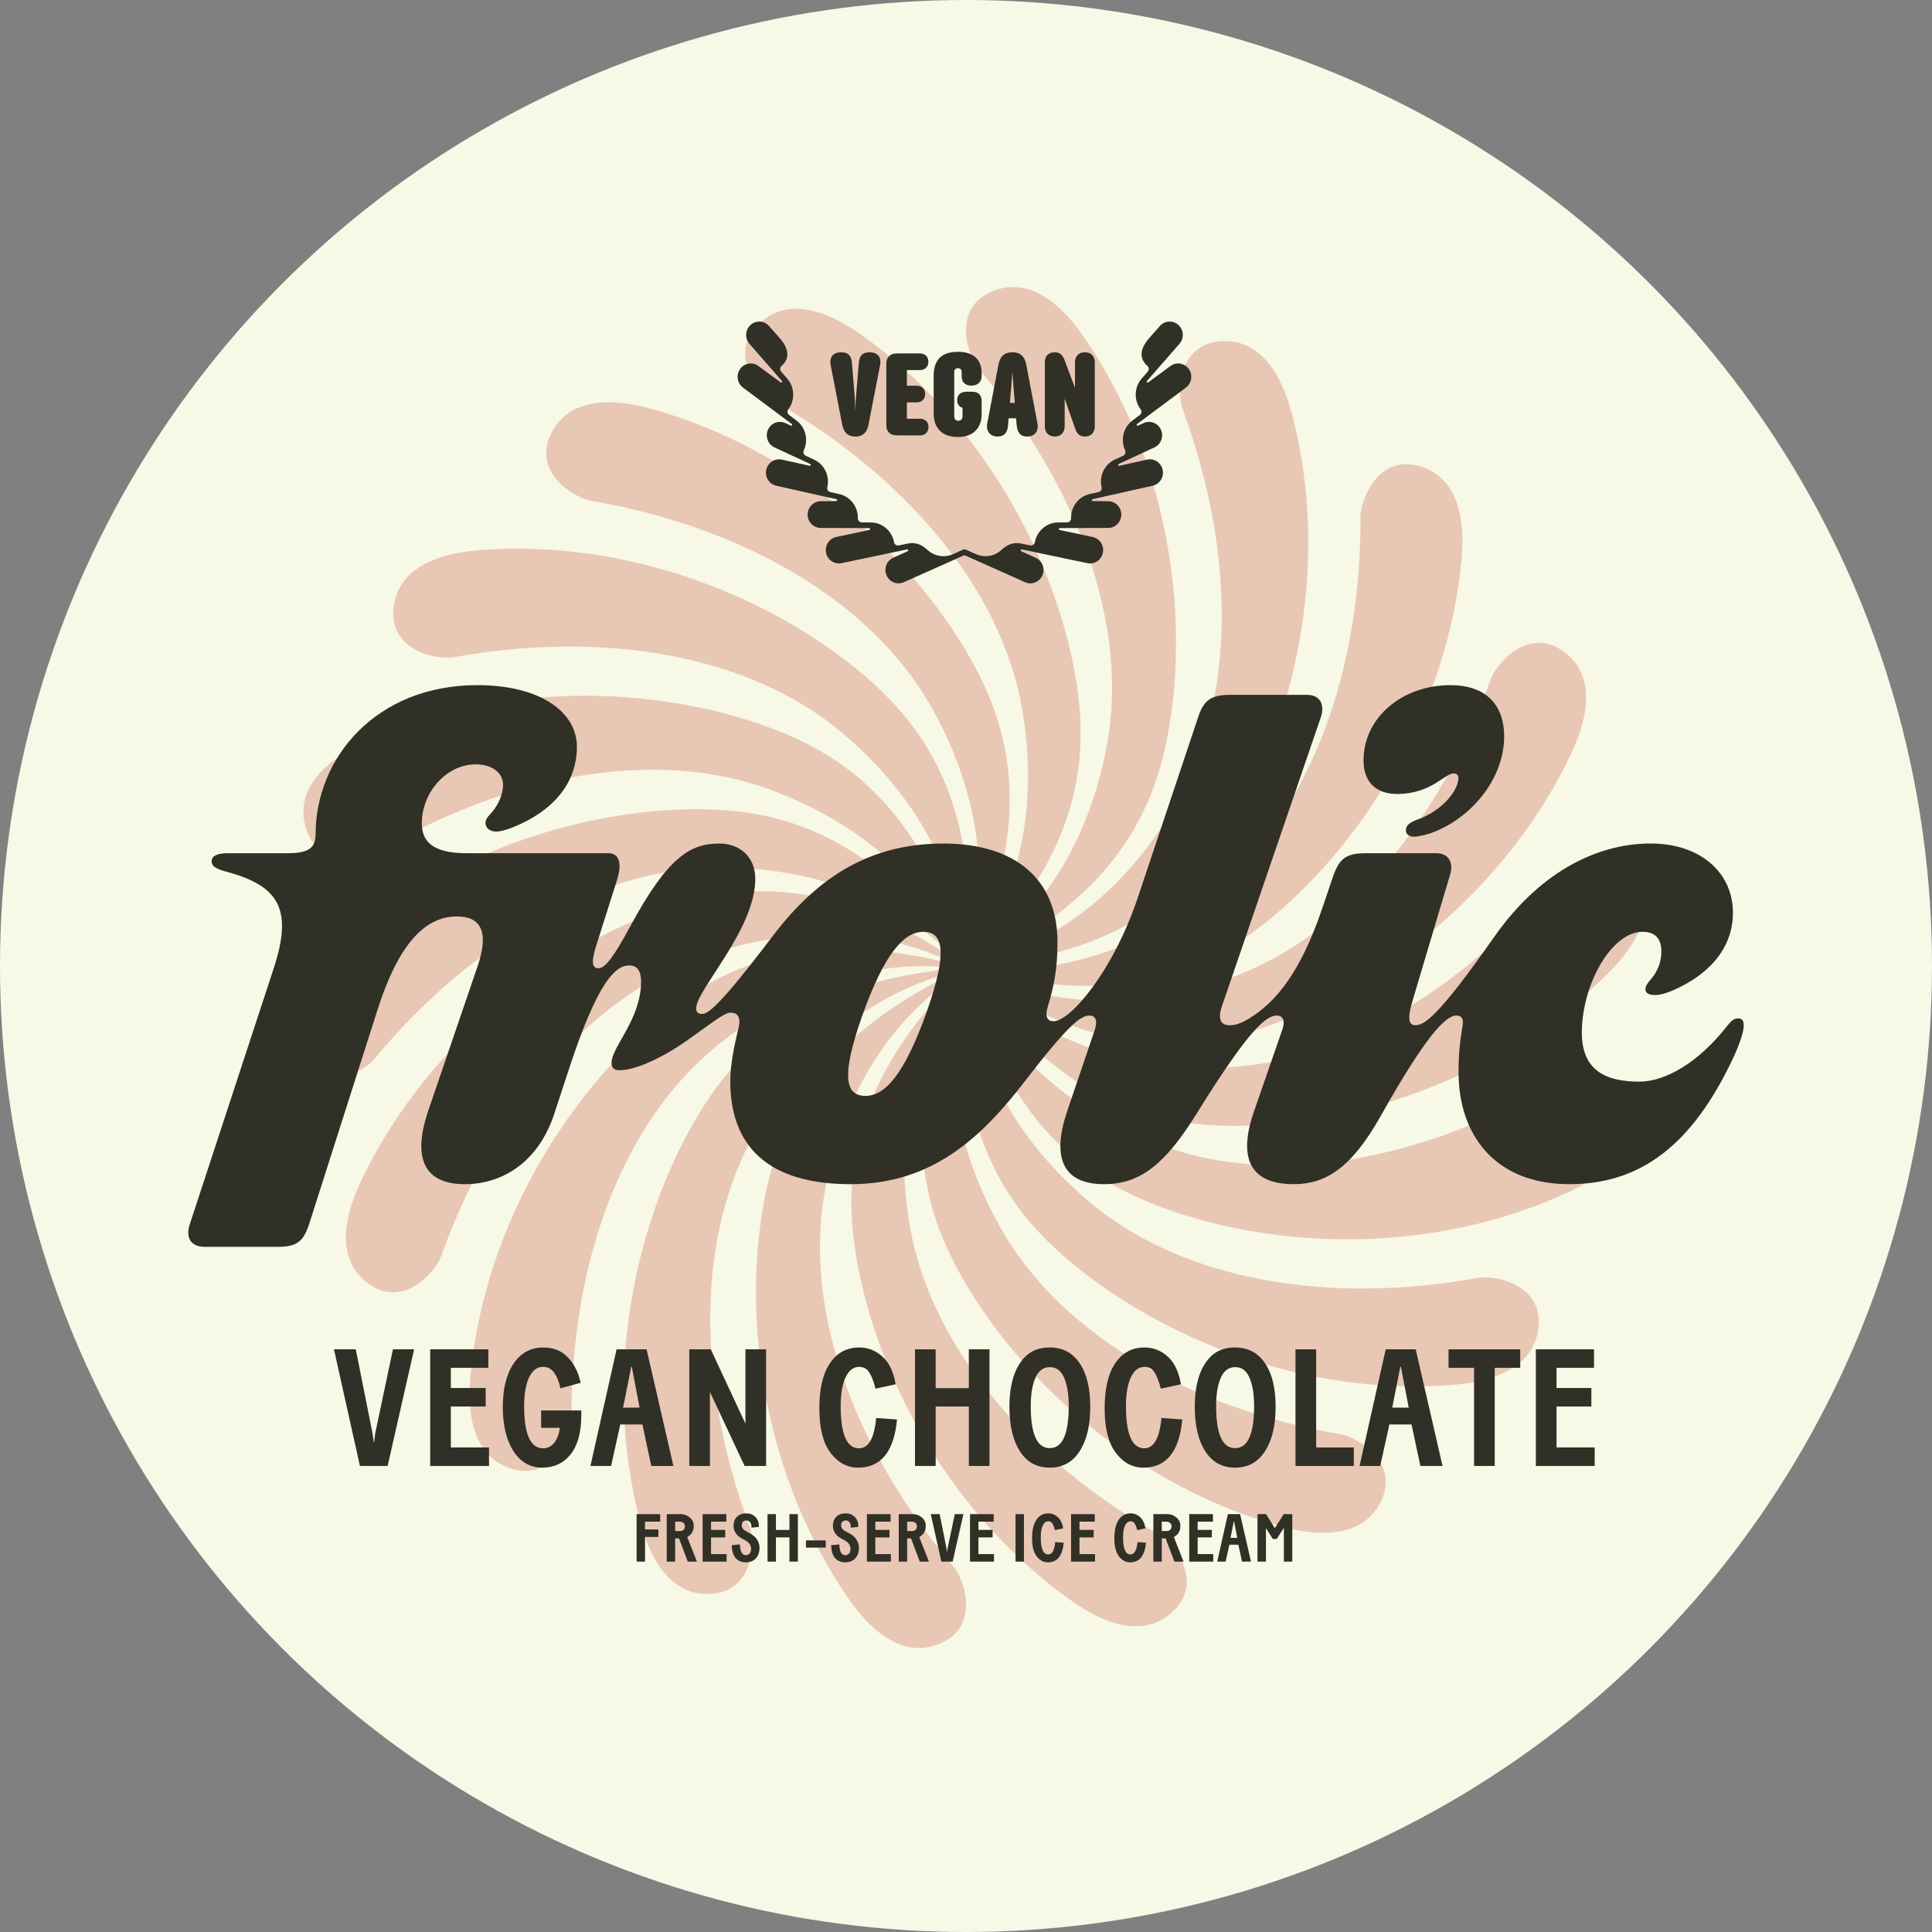 <svg width="626" height="626" viewBox="0 0 626 626" fill="none" xmlns="http://www.w3.org/2000/svg">
<rect x="0" y="0" width="626" height="626" fill="#808080" stroke="none"/>
<circle cx="313" cy="313" r="313" fill="#F7F8E6"/>
<path d="M503.293 351.235C461.113 375.871 414.009 384.823 376.781 371.269C376.663 371.225 376.539 371.181 376.421 371.139C350.038 361.42 326.63 343.527 314.774 316.327H314.913C314.774 316.118 314.636 315.914 314.497 315.708C314.482 315.675 314.47 315.64 314.459 315.605C333.558 342.751 356.437 360.863 387.596 364.157C391.698 364.591 395.839 364.803 400.024 364.803C439.446 364.803 486.836 349.067 520.773 315.64C526.355 310.142 538.633 296.511 530.033 283.609C522.1 271.707 508.085 279.81 504.723 283.857C473.515 321.436 432.311 345.96 392.692 345.96H392.309C364.191 345.854 336.079 337.046 315.638 315.543L315.768 315.496C315.567 315.348 315.367 315.203 315.163 315.056C315.14 315.029 315.116 315 315.093 314.973C342.323 333.949 370.016 343.143 400.422 335.577C404.424 334.58 408.391 333.365 412.322 331.934C449.367 318.448 488.517 287.449 508.976 244.43C512.344 237.351 519.218 220.346 506.726 211.163C495.2 202.691 484.801 215.101 483.029 220.057C466.552 266.046 436.219 303.186 398.988 316.74C398.87 316.785 398.747 316.829 398.629 316.87C372.168 326.389 342.735 327.737 316.172 314.519L316.287 314.425C316.042 314.354 315.8 314.286 315.556 314.215C315.52 314.198 315.488 314.18 315.452 314.162C347.537 322.684 376.71 321.852 402.702 304.34C406.123 302.033 409.432 299.534 412.637 296.844C442.837 271.5 469.026 228.977 473.541 181.554C474.284 173.752 474.93 155.419 460.052 151.062C446.326 147.045 440.796 162.262 440.823 167.525C441.068 216.378 425.266 261.654 394.916 287.125C394.818 287.207 394.718 287.29 394.621 287.373C373.012 305.369 345.814 316.705 316.334 313.372L316.408 313.245C316.154 313.26 315.904 313.28 315.65 313.298C315.612 313.292 315.573 313.286 315.535 313.283C348.598 310.316 375.728 299.555 394.164 274.208C396.588 270.872 398.847 267.391 400.938 263.766C420.65 229.62 430.719 180.701 418.745 134.594C416.775 127.007 411.113 109.559 395.641 110.556C381.37 111.477 381.379 127.668 383.201 132.603C400.136 178.427 400.77 226.378 380.96 260.695C380.898 260.804 380.83 260.916 380.768 261.029C366.615 285.331 344.936 305.286 316.092 312.239L316.119 312.094C315.892 312.192 315.677 312.298 315.452 312.398C315.396 312.41 315.34 312.422 315.284 312.434C345.348 298.334 367.178 278.942 375.834 248.811C376.973 244.846 377.905 240.802 378.63 236.681C385.475 197.851 378.211 148.44 351.191 109.208C346.746 102.754 335.457 88.295 321.262 94.525C308.165 100.271 313.709 115.482 317.113 119.497C348.696 156.764 365.689 201.609 358.809 240.631C358.788 240.755 358.764 240.885 358.744 241.009C353.757 268.686 340.202 294.847 315.479 311.248L315.455 311.112C315.273 311.283 315.099 311.457 314.916 311.631C314.886 311.652 314.854 311.67 314.824 311.687C338.235 288.16 352.099 262.48 349.929 231.218C349.642 227.104 349.132 222.986 348.407 218.865C341.562 180.035 317.838 136.089 279.033 108.465C272.648 103.919 257.097 94.194 245.887 104.905C235.544 114.786 245.958 127.181 250.526 129.792C292.947 154.006 324.25 190.332 331.13 229.357C331.151 229.481 331.175 229.611 331.195 229.735C335.973 257.45 332.192 286.677 314.565 310.546L314.491 310.419C314.376 310.646 314.27 310.873 314.158 311.103C314.134 311.133 314.111 311.165 314.087 311.195C328.048 281.072 332.298 252.191 319.567 223.549C317.891 219.779 316.004 216.083 313.913 212.461C294.201 178.315 256.881 145.133 210.971 132.452C203.418 130.367 185.478 126.544 178.607 140.446C172.269 153.269 186.289 161.357 191.477 162.245C239.623 170.489 281.46 193.916 301.267 228.233C301.329 228.342 301.397 228.455 301.459 228.567C315.426 252.979 321.864 281.733 313.462 310.192L313.35 310.097C313.32 310.351 313.297 310.602 313.27 310.853C313.258 310.891 313.246 310.926 313.235 310.965C316.054 277.883 310.17 249.292 288.414 226.732C285.551 223.761 282.516 220.936 279.31 218.245C249.11 192.901 202.693 174.489 155.217 178.276C147.404 178.899 129.24 181.447 127.536 196.86C125.964 211.078 141.907 213.88 147.083 212.942C195.143 204.219 242.469 211.921 272.819 237.392C272.916 237.475 273.016 237.557 273.114 237.64C294.587 255.802 310.471 280.621 312.309 310.236L312.17 310.186C312.229 310.425 312.294 310.655 312.353 310.894C312.356 310.95 312.356 311.009 312.359 311.065C303.694 279.004 288.394 254.135 260.229 240.377C256.522 238.566 252.702 236.95 248.771 235.519C211.726 222.033 161.814 220.611 118.493 240.41C111.365 243.669 95.168 252.274 98.837 267.341C102.223 281.24 118.163 278.42 122.705 275.765C164.884 251.129 211.989 242.177 249.216 255.731C249.334 255.775 249.458 255.819 249.576 255.861C275.963 265.58 299.368 283.473 311.223 310.673H311.085C311.223 310.882 311.365 311.086 311.503 311.292C311.518 311.325 311.53 311.36 311.542 311.395C292.443 284.249 269.563 266.137 238.405 262.843C234.302 262.409 230.162 262.197 225.977 262.197C186.555 262.197 139.164 277.934 105.228 311.36C99.642 316.858 87.368 330.489 95.967 343.391C103.901 355.293 117.915 347.19 121.277 343.143C152.486 305.564 193.689 281.04 233.308 281.04H233.692C261.81 281.146 289.921 289.954 310.362 311.457L310.232 311.505C310.433 311.652 310.633 311.797 310.837 311.944C310.861 311.971 310.884 312 310.908 312.027C283.678 293.051 255.985 283.857 225.579 291.423C221.577 292.42 217.61 293.635 213.679 295.066C176.634 308.552 137.483 339.551 117.025 382.57C113.657 389.649 106.782 406.654 119.275 415.837C130.8 424.309 141.199 411.899 142.972 406.943C159.449 360.954 189.781 323.814 227.009 310.26C227.127 310.215 227.251 310.171 227.369 310.13C253.829 300.611 283.262 299.263 309.825 312.481L309.71 312.575C309.955 312.649 310.197 312.714 310.442 312.785C310.477 312.802 310.51 312.82 310.545 312.838C278.461 304.316 249.287 305.148 223.296 322.66C219.875 324.967 216.563 327.466 213.36 330.156C183.16 355.5 156.971 398.023 152.456 445.446C151.713 453.248 151.067 471.581 165.946 475.938C179.671 479.955 185.201 464.738 185.175 459.475C184.933 410.622 200.735 365.346 231.085 339.875C231.182 339.793 231.282 339.71 231.38 339.627C252.988 321.631 280.186 310.295 309.666 313.628L309.592 313.755C309.846 313.74 310.097 313.72 310.35 313.702C310.389 313.708 310.427 313.714 310.465 313.717C277.402 316.684 250.272 327.445 231.837 352.792C229.413 356.128 227.154 359.609 225.063 363.234C205.35 397.38 195.282 446.299 207.255 492.406C209.225 499.993 214.888 517.441 230.359 516.444C244.633 515.523 244.622 499.332 242.799 494.397C225.865 448.573 225.231 400.622 245.04 366.305C245.102 366.196 245.17 366.084 245.232 365.971C259.385 341.669 281.065 321.714 309.908 314.761L309.881 314.906C310.109 314.808 310.324 314.702 310.548 314.602C310.604 314.59 310.66 314.578 310.716 314.566C280.652 328.666 258.822 348.058 250.166 378.189C249.028 382.154 248.096 386.198 247.37 390.319C240.525 429.149 247.792 478.56 274.81 517.792C279.254 524.246 290.544 538.705 304.738 532.476C317.835 526.729 312.291 511.518 308.888 507.503C277.305 470.236 260.311 425.391 267.192 386.369C267.215 386.245 267.236 386.115 267.26 385.991C272.247 358.314 285.801 332.153 310.524 315.752L310.548 315.888C310.731 315.717 310.905 315.543 311.085 315.369C311.114 315.348 311.147 315.33 311.179 315.313C287.768 338.84 273.904 364.52 276.075 395.782C276.361 399.896 276.871 404.014 277.597 408.135C284.442 446.965 308.168 490.911 346.971 518.535C353.356 523.081 368.907 532.806 380.117 522.095C390.459 512.214 380.046 499.819 375.477 497.208C333.056 472.994 301.753 436.668 294.873 397.643C294.852 397.519 294.829 397.389 294.805 397.265C290.027 369.55 293.811 340.323 311.439 316.454L311.512 316.581C311.627 316.354 311.734 316.127 311.846 315.897C311.869 315.867 311.893 315.835 311.916 315.805C297.955 345.928 293.705 374.809 306.437 403.451C308.112 407.221 309.999 410.917 312.093 414.539C331.806 448.685 369.125 481.867 415.035 494.548C422.588 496.633 440.528 500.456 447.4 486.554C453.737 473.731 439.717 465.643 434.529 464.755C386.384 456.511 344.546 433.084 324.739 398.767C324.678 398.658 324.61 398.545 324.548 398.433C310.58 374.021 304.142 345.267 312.545 316.808L312.657 316.903C312.686 316.649 312.71 316.398 312.736 316.147C312.748 316.109 312.76 316.074 312.772 316.035C309.952 349.117 315.836 377.709 337.595 400.268C340.459 403.239 343.493 406.064 346.699 408.755C376.899 434.099 423.316 452.511 470.793 448.724C478.605 448.101 496.769 445.553 498.471 430.14C500.043 415.922 484.099 413.12 478.923 414.058C430.863 422.781 383.538 415.079 353.187 389.608C353.09 389.525 352.99 389.443 352.893 389.36C331.419 371.198 315.535 346.379 313.698 316.764L313.836 316.814C313.777 316.575 313.712 316.345 313.653 316.106C313.65 316.05 313.65 315.991 313.648 315.935C322.312 347.996 337.613 372.865 365.778 386.623C369.485 388.434 373.304 390.05 377.235 391.481C414.28 404.967 464.192 406.389 507.513 386.59C514.641 383.331 530.838 374.726 527.169 359.659C523.784 345.76 507.843 348.58 503.302 351.235H503.293Z" fill="#E9C7B5"/>
<path d="M441.809 246.365C441.809 253.748 446.214 257.256 452.65 257.256C463.827 257.256 467.982 250.611 471.029 250.611C472.046 250.611 472.553 251.165 472.553 252.089C472.553 255.964 467.555 262.61 459.256 265.564C456.208 266.671 455.531 267.78 455.531 269.072C455.531 270.179 456.378 271.103 458.242 271.103C459.258 271.103 461.799 270.55 463.493 269.996C476.535 265.382 487.375 252.462 487.375 238.616C487.375 229.019 482.123 222.003 469.929 222.003C454.517 222.003 441.812 232.339 441.812 246.368L441.809 246.365ZM465.235 276.453H442.594C435.967 276.453 433.942 278.298 431.917 284.022L428.604 293.805C421.426 315.218 413.326 324.814 404.493 330.168C402.283 331.46 400.443 332.198 398.418 332.198C395.656 332.198 394.368 330.353 396.026 325.739L428.052 232.153C429.156 228.645 428.052 225.14 423.451 225.14H398.784C392.158 225.14 389.948 226.985 388.108 232.709L368.598 291.038C360.498 315.035 346.694 330.909 341.355 330.909C339.515 330.909 338.409 329.617 339.515 326.109C341.54 319.464 342.644 313.743 342.644 305.253C342.644 284.95 329.024 273.319 305.646 273.319C282.268 273.319 265.15 283.84 250.427 303.222C232.387 327.033 229.259 328.511 227.419 328.511C225.945 328.511 225.579 327.772 225.579 326.666C225.579 320.759 244.722 301.192 244.722 284.764C244.722 277.38 239.383 273.319 233.127 273.319C223.923 273.319 216.56 277.195 204.044 300.453C199.075 309.682 196.129 313.743 193.919 313.743C191.709 313.743 191.527 311.527 193.367 305.806L199.809 285.503C201.834 279.411 200.361 276.459 197.232 276.459H151.216C139.803 276.459 136.675 272.398 136.675 266.677C136.675 257.08 144.402 247.665 154.157 247.665C159.495 247.665 162.996 250.435 162.996 254.311C162.996 257.633 161.156 261.509 158.579 264.093C157.658 265.017 157.291 265.938 157.291 266.677C157.291 268.154 158.579 269.446 160.789 269.446C162.078 269.446 164.103 268.893 165.943 268.154C179.011 262.986 186.926 253.94 186.926 241.944C186.926 230.861 175.286 222 154.67 222C121.963 222 102.254 245.443 102.254 270.361C102.254 274.79 99.862 276.453 93.235 276.453H73.725C70.045 276.453 68.572 277.56 68.572 279.037C68.572 280.514 69.494 281.436 73.725 282.545C90.659 287.16 94.894 294.911 88.634 313.926L61.391 396.987C60.288 400.495 61.391 404 66.359 404H89.919C96.361 404 98.386 402.155 100.226 396.431L122.315 327.213C129.678 304.14 138.697 296.942 148.085 296.942C155.815 296.942 158.576 301.924 154.711 313.184L138.697 360.068C133.728 374.836 137.042 383.694 150.662 383.694C161.705 383.694 174.039 377.602 179.56 360.989L184.528 345.853C193.546 318.534 199.254 312.813 203.856 312.813C206.617 312.813 207.721 314.844 207.721 317.981C207.721 330.347 198.151 339.208 198.151 344.376C198.151 346.036 199.072 346.775 200.728 346.775C205.329 346.775 213.981 343.452 224.105 336.068C233.124 329.608 234.967 328.131 236.807 328.131C238.832 328.131 240.305 329.423 239.199 333.484C237.91 338.837 236.622 344.929 236.622 350.283C236.622 371.695 249.138 383.694 275.645 383.694C302.151 383.694 318.165 368.373 331.97 350.468C345.775 332.563 350.01 329.055 352.953 329.055C355.163 329.055 355.715 330.9 354.608 334.038L345.772 360.065C340.804 374.833 344.117 383.691 357.737 383.691C369.332 383.691 377.432 377.413 387.741 360.804C405.044 332.931 410.382 329.055 413.696 329.055C415.721 329.055 416.457 330.715 415.536 333.484L406.333 360.065C401.179 374.833 404.677 383.691 419.216 383.691C429.156 383.691 437.622 378.891 447.195 361.91C461.922 335.7 468.363 329.055 471.861 329.055C473.701 329.055 474.253 330.162 473.886 332.378C472.965 338.099 472.598 341.792 472.598 347.513C472.598 367.263 484.011 383.691 508.492 383.691C531.5 383.691 548.434 371.139 561.872 342.16C563.897 337.731 565 334.037 565 332.378C565 330.9 564.633 329.979 563.16 329.979C561.872 329.979 560.95 330.718 559.662 332.378C550.274 344.376 539.597 350.468 531.131 350.468C520.454 350.468 512.539 346.96 512.539 334.594C512.539 319.087 522.109 301.921 532.234 301.921C536.284 301.921 538.309 304.137 538.309 308.199C538.309 311.336 537.387 314.476 534.811 317.428C533.522 318.905 533.156 319.644 533.156 320.565C533.156 321.671 534.077 322.41 536.284 322.41C538.124 322.41 540.149 321.671 541.989 320.933C555.057 315.212 561.499 306.207 561.499 295.686C561.499 283.134 551.419 273.31 534.775 273.31C519.246 273.31 500.02 280.879 484.008 303.766C465.787 329.794 461.367 332.192 458.605 332.192C455.659 332.192 456.58 328.131 457.684 324.255L469.834 283.463C470.937 279.955 469.834 276.45 465.232 276.45L465.235 276.453ZM280.431 355.085C273.804 355.085 272.516 348.626 279.328 329.244C286.506 309.123 292.766 301.924 299.207 301.924C305.649 301.924 307.122 308.384 300.311 327.766C293.132 347.887 286.873 355.085 280.431 355.085Z" fill="#303026"/>
<path d="M116.63 475L108.206 437.2H115.28L120.734 464.578L121.112 467.278H121.22L121.544 464.578L127.322 437.2H134.18L125.594 475H116.63ZM139.389 475V437.2H158.235V443.194H146.085V449.728H157.371V455.722H146.085V469.006H158.451V475H139.389ZM188.352 458.584C188.352 464.092 187.2 468.304 184.896 471.22C182.628 474.1 179.55 475.54 175.662 475.54C171.774 475.54 168.678 473.758 166.374 470.194C164.07 466.63 162.918 461.878 162.918 455.938C162.918 449.962 164.088 445.246 166.428 441.79C168.804 438.334 172.008 436.606 176.04 436.606C179.316 436.606 181.962 437.668 183.978 439.792C186.03 441.916 187.416 444.67 188.136 448.054L181.602 449.836C180.558 445.192 178.704 442.87 176.04 442.87C174.024 442.87 172.476 444.04 171.396 446.38C170.352 448.684 169.83 451.762 169.83 455.614C169.83 464.722 171.882 469.276 175.986 469.276C177.462 469.276 178.668 468.664 179.604 467.44C180.576 466.18 181.17 464.578 181.386 462.634H175.338V457.018H188.352V458.584ZM191.31 475L199.788 437.2H209.508L218.202 475H211.02L208.158 461.554H200.976L198.006 475H191.31ZM204.54 442.816L201.894 456.1H207.24L204.702 442.816H204.54ZM223.337 475V437.2H230.303L241.535 461.284V437.2H248.231V475H241.265L230.033 451.024V475H223.337ZM290.643 459.934C289.671 470.338 285.477 475.54 278.061 475.54C274.497 475.54 271.509 473.938 269.097 470.734C266.685 467.53 265.479 462.742 265.479 456.37C265.479 449.962 266.631 445.066 268.935 441.682C271.239 438.298 274.389 436.606 278.385 436.606C281.265 436.606 283.785 437.596 285.945 439.576C288.105 441.52 289.527 444.508 290.211 448.54L283.677 449.944C282.777 446.416 281.715 444.256 280.491 443.464C279.915 443.104 279.213 442.906 278.385 442.87C276.981 442.906 275.811 443.536 274.875 444.76C273.219 447.028 272.391 450.628 272.391 455.56C272.391 464.704 274.371 469.276 278.331 469.276C281.427 469.276 283.281 466 283.893 459.448L290.643 459.934ZM296.473 475V437.2H303.169V449.782H313.915V437.2H320.611V475H313.915V455.722H303.169V475H296.473ZM333.98 455.56C333.98 464.668 336.032 469.222 340.136 469.222C344.24 469.222 346.292 464.668 346.292 455.56C346.292 451.744 345.788 448.684 344.78 446.38C343.772 444.076 342.224 442.942 340.136 442.978C338.048 442.978 336.5 444.13 335.492 446.434C334.484 448.738 333.98 451.78 333.98 455.56ZM349.802 470.248C347.534 473.776 344.312 475.54 340.136 475.54C335.96 475.54 332.738 473.776 330.47 470.248C328.202 466.72 327.068 461.914 327.068 455.83C327.068 449.746 328.22 445.012 330.524 441.628C332.756 438.244 335.96 436.57 340.136 436.606C344.312 436.606 347.534 438.298 349.802 441.682C352.106 445.03 353.258 449.746 353.258 455.83C353.258 461.914 352.106 466.72 349.802 470.248ZM383.08 459.934C382.108 470.338 377.914 475.54 370.498 475.54C366.934 475.54 363.946 473.938 361.534 470.734C359.122 467.53 357.916 462.742 357.916 456.37C357.916 449.962 359.068 445.066 361.372 441.682C363.676 438.298 366.826 436.606 370.822 436.606C373.702 436.606 376.222 437.596 378.382 439.576C380.542 441.52 381.964 444.508 382.648 448.54L376.114 449.944C375.214 446.416 374.152 444.256 372.928 443.464C372.352 443.104 371.65 442.906 370.822 442.87C369.418 442.906 368.248 443.536 367.312 444.76C365.656 447.028 364.828 450.628 364.828 455.56C364.828 464.704 366.808 469.276 370.768 469.276C373.864 469.276 375.718 466 376.33 459.448L383.08 459.934ZM394.041 455.56C394.041 464.668 396.093 469.222 400.197 469.222C404.301 469.222 406.353 464.668 406.353 455.56C406.353 451.744 405.849 448.684 404.841 446.38C403.833 444.076 402.285 442.942 400.197 442.978C398.109 442.978 396.561 444.13 395.553 446.434C394.545 448.738 394.041 451.78 394.041 455.56ZM409.863 470.248C407.595 473.776 404.373 475.54 400.197 475.54C396.021 475.54 392.799 473.776 390.531 470.248C388.263 466.72 387.129 461.914 387.129 455.83C387.129 449.746 388.281 445.012 390.585 441.628C392.817 438.244 396.021 436.57 400.197 436.606C404.373 436.606 407.595 438.298 409.863 441.682C412.167 445.03 413.319 449.746 413.319 455.83C413.319 461.914 412.167 466.72 409.863 470.248ZM419.759 475V437.2H426.455V469.006H438.659V475H419.759ZM440.515 475L448.993 437.2H458.713L467.407 475H460.225L457.363 461.554H450.181L447.211 475H440.515ZM453.745 442.816L451.099 456.1H456.445L453.907 442.816H453.745ZM469.356 443.194V437.2H492.576V443.194H484.314V475H477.618V443.194H469.356ZM497.641 475V437.2H516.487V443.194H504.337V449.728H515.623V455.722H504.337V469.006H516.703V475H497.641Z" fill="#303026"/>
<path d="M206.272 506V490.6H213.906V493.042H209V495.55H213.334V497.992H209V506H206.272ZM216.032 506V490.6H220.564C221.664 490.6 222.639 490.959 223.49 491.678C224.355 492.382 224.788 493.299 224.788 494.428C224.788 495.557 224.458 496.474 223.798 497.178C223.475 497.53 223.101 497.809 222.676 498.014L225.822 506H222.852L220.014 498.476H218.76V506H216.032ZM218.76 493.042V496.078H220.542C220.967 496.049 221.305 495.895 221.554 495.616C221.803 495.337 221.928 494.978 221.928 494.538C221.928 494.098 221.767 493.739 221.444 493.46C221.136 493.181 220.747 493.042 220.278 493.042H218.76ZM227.662 506V490.6H235.34V493.042H230.39V495.704H234.988V498.146H230.39V503.558H235.428V506H227.662ZM239.741 500.412L239.763 500.632C239.851 502.817 240.496 503.91 241.699 503.91C242.197 503.91 242.601 503.719 242.909 503.338C243.217 502.957 243.371 502.443 243.371 501.798C243.371 500.683 242.725 499.774 241.435 499.07L240.071 498.322C239.323 497.897 238.736 497.339 238.311 496.65C237.885 495.961 237.673 495.198 237.673 494.362C237.673 493.13 238.047 492.155 238.795 491.436C239.543 490.717 240.54 490.358 241.787 490.358C243.033 490.358 244.031 490.754 244.779 491.546C245.527 492.323 245.901 493.299 245.901 494.472C245.901 494.531 245.893 494.619 245.879 494.736L243.481 495V494.758C243.481 494.083 243.319 493.563 242.997 493.196C242.689 492.829 242.307 492.646 241.853 492.646C241.398 492.646 241.031 492.785 240.753 493.064C240.474 493.328 240.335 493.724 240.335 494.252C240.335 495 240.797 495.631 241.721 496.144L243.217 496.958C244.155 497.471 244.867 498.131 245.351 498.938C245.849 499.745 246.099 500.625 246.099 501.578C246.099 502.957 245.703 504.079 244.911 504.944C244.119 505.795 243.033 506.22 241.655 506.22C240.276 506.22 239.183 505.765 238.377 504.856C237.585 503.932 237.159 502.539 237.101 500.676L239.741 500.412ZM248.687 506V490.6H251.415V495.726H255.793V490.6H258.521V506H255.793V498.146H251.415V506H248.687ZM261.137 501.446V499.114H267.561V501.446H261.137ZM271.944 500.412L271.966 500.632C272.054 502.817 272.699 503.91 273.902 503.91C274.401 503.91 274.804 503.719 275.112 503.338C275.42 502.957 275.574 502.443 275.574 501.798C275.574 500.683 274.929 499.774 273.638 499.07L272.274 498.322C271.526 497.897 270.939 497.339 270.514 496.65C270.089 495.961 269.876 495.198 269.876 494.362C269.876 493.13 270.25 492.155 270.998 491.436C271.746 490.717 272.743 490.358 273.99 490.358C275.237 490.358 276.234 490.754 276.982 491.546C277.73 492.323 278.104 493.299 278.104 494.472C278.104 494.531 278.097 494.619 278.082 494.736L275.684 495V494.758C275.684 494.083 275.523 493.563 275.2 493.196C274.892 492.829 274.511 492.646 274.056 492.646C273.601 492.646 273.235 492.785 272.956 493.064C272.677 493.328 272.538 493.724 272.538 494.252C272.538 495 273 495.631 273.924 496.144L275.42 496.958C276.359 497.471 277.07 498.131 277.554 498.938C278.053 499.745 278.302 500.625 278.302 501.578C278.302 502.957 277.906 504.079 277.114 504.944C276.322 505.795 275.237 506.22 273.858 506.22C272.479 506.22 271.387 505.765 270.58 504.856C269.788 503.932 269.363 502.539 269.304 500.676L271.944 500.412ZM280.89 506V490.6H288.568V493.042H283.618V495.704H288.216V498.146H283.618V503.558H288.656V506H280.89ZM291.209 506V490.6H295.741C296.841 490.6 297.816 490.959 298.667 491.678C299.532 492.382 299.965 493.299 299.965 494.428C299.965 495.557 299.635 496.474 298.975 497.178C298.652 497.53 298.278 497.809 297.853 498.014L300.999 506H298.029L295.191 498.476H293.937V506H291.209ZM293.937 493.042V496.078H295.719C296.144 496.049 296.482 495.895 296.731 495.616C296.98 495.337 297.105 494.978 297.105 494.538C297.105 494.098 296.944 493.739 296.621 493.46C296.313 493.181 295.924 493.042 295.455 493.042H293.937ZM305.017 506L301.585 490.6H304.467L306.689 501.754L306.843 502.854H306.887L307.019 501.754L309.373 490.6H312.167L308.669 506H305.017ZM314.296 506V490.6H321.974V493.042H317.024V495.704H321.622V498.146H317.024V503.558H322.062V506H314.296ZM329.048 506V490.6H331.776V506H329.048ZM344.66 499.862C344.264 504.101 342.556 506.22 339.534 506.22C338.082 506.22 336.865 505.567 335.882 504.262C334.9 502.957 334.408 501.006 334.408 498.41C334.408 495.799 334.878 493.805 335.816 492.426C336.755 491.047 338.038 490.358 339.666 490.358C340.84 490.358 341.866 490.761 342.746 491.568C343.626 492.36 344.206 493.577 344.484 495.22L341.822 495.792C341.456 494.355 341.023 493.475 340.524 493.152C340.29 493.005 340.004 492.925 339.666 492.91C339.094 492.925 338.618 493.181 338.236 493.68C337.562 494.604 337.224 496.071 337.224 498.08C337.224 501.805 338.031 503.668 339.644 503.668C340.906 503.668 341.661 502.333 341.91 499.664L344.66 499.862ZM347.043 506V490.6H354.721V493.042H349.771V495.704H354.369V498.146H349.771V503.558H354.809V506H347.043ZM371.321 499.862C370.925 504.101 369.216 506.22 366.195 506.22C364.743 506.22 363.525 505.567 362.543 504.262C361.56 502.957 361.069 501.006 361.069 498.41C361.069 495.799 361.538 493.805 362.477 492.426C363.415 491.047 364.699 490.358 366.327 490.358C367.5 490.358 368.527 490.761 369.407 491.568C370.287 492.36 370.866 493.577 371.145 495.22L368.483 495.792C368.116 494.355 367.683 493.475 367.185 493.152C366.95 493.005 366.664 492.925 366.327 492.91C365.755 492.925 365.278 493.181 364.897 493.68C364.222 494.604 363.885 496.071 363.885 498.08C363.885 501.805 364.691 503.668 366.305 503.668C367.566 503.668 368.321 502.333 368.571 499.664L371.321 499.862ZM373.704 506V490.6H378.236C379.336 490.6 380.311 490.959 381.162 491.678C382.027 492.382 382.46 493.299 382.46 494.428C382.46 495.557 382.13 496.474 381.47 497.178C381.147 497.53 380.773 497.809 380.348 498.014L383.494 506H380.524L377.686 498.476H376.432V506H373.704ZM376.432 493.042V496.078H378.214C378.639 496.049 378.976 495.895 379.226 495.616C379.475 495.337 379.6 494.978 379.6 494.538C379.6 494.098 379.438 493.739 379.116 493.46C378.808 493.181 378.419 493.042 377.95 493.042H376.432ZM385.333 506V490.6H393.011V493.042H388.061V495.704H392.659V498.146H388.061V503.558H393.099V506H385.333ZM394.398 506L397.852 490.6H401.812L405.354 506H402.428L401.262 500.522H398.336L397.126 506H394.398ZM399.788 492.888L398.71 498.3H400.888L399.854 492.888H399.788ZM407.454 506V490.6H410.226L413.064 495.154L415.946 490.6H418.718V506H415.99V495.044L413.68 498.652H412.404L410.182 495.11V506H407.454Z" fill="#303026"/>
<path d="M272.905 137.657C273.326 139.819 274.512 141.45 277.153 141.45C279.794 141.45 280.98 139.819 281.401 137.657L285.152 118.351C285.228 117.972 285.267 117.631 285.267 117.252C285.267 115.166 283.813 114.142 281.784 114.142C279.257 114.142 278.454 115.469 278.262 117.594L277.42 127.872C277.305 129.389 277.19 131.324 277.152 133.182C277.114 131.324 276.999 129.389 276.884 127.872L276.043 117.594C275.851 115.469 275.047 114.142 272.521 114.142C270.492 114.142 269.037 115.166 269.037 117.289C269.037 117.631 269.076 117.972 269.152 118.351L272.904 137.657H272.905Z" fill="#303026"/>
<path d="M323.275 141.45C325.457 141.45 326.451 140.009 326.605 137.961L326.796 135.533H329.207L329.436 137.961C329.628 140.009 330.585 141.45 332.766 141.45C334.948 141.45 336.249 140.161 336.249 138.112C336.249 137.771 336.211 137.429 336.134 137.088L332.536 118.2C332.001 115.431 330.546 114.142 328.02 114.142C325.494 114.142 324.039 115.431 323.504 118.2L319.906 137.088C319.829 137.429 319.791 137.771 319.791 138.112C319.791 140.16 321.131 141.45 323.275 141.45ZM327.638 125.596C327.792 123.852 327.944 121.917 328.021 120.212C328.098 121.918 328.25 123.853 328.404 125.596L328.825 130.565H327.218L327.638 125.596Z" fill="#303026"/>
<path d="M310.414 141.601C315.581 141.601 318.069 138.415 318.069 134.243V129.957C318.069 128.137 317.15 126.961 315.084 126.923H313.247C311.447 126.923 310.146 127.719 310.146 129.729C310.146 130.98 310.911 131.891 311.869 132.118V134.811C311.869 135.684 311.487 136.329 310.529 136.329C309.571 136.329 309.189 135.722 309.189 134.849V120.703C309.189 119.717 309.61 119.299 310.414 119.299C311.218 119.299 311.6 119.831 311.6 120.703V121.916C311.6 123.812 312.709 124.951 314.738 124.951C316.767 124.951 318.068 123.737 318.068 121.916V120.854C318.068 116.759 315.618 113.99 310.413 113.99C305.208 113.99 302.527 116.493 302.527 121.765V133.901C302.527 138.452 304.977 141.601 310.413 141.601H310.414Z" fill="#303026"/>
<path d="M290.512 141.07H298.167C299.697 141.07 300.846 140.046 300.846 138.377C300.846 136.708 299.698 135.684 298.167 135.684H293.842V130.374H297.056C298.587 130.374 299.774 129.35 299.774 127.681C299.774 126.012 298.588 124.988 297.056 124.988H293.842V119.906H298.128C299.659 119.906 300.808 118.882 300.808 117.213C300.808 115.544 299.659 114.52 298.128 114.52H290.512C288.329 114.52 287.182 115.923 287.182 117.819V137.884C287.182 139.665 288.329 141.069 290.512 141.069V141.07Z" fill="#303026"/>
<path d="M341.762 141.45C343.828 141.45 344.977 140.009 344.977 138.15V129.199L348.46 139.098C348.958 140.464 349.761 141.45 351.522 141.45C353.743 141.45 354.737 139.895 354.737 138.15V117.442C354.737 115.508 353.628 114.143 351.522 114.143C349.417 114.143 348.308 115.508 348.308 117.442V125.634L344.862 116.494C344.326 115.129 343.446 114.143 341.762 114.143C339.695 114.143 338.547 115.356 338.547 117.442V138.15C338.547 140.009 339.695 141.45 341.762 141.45Z" fill="#303026"/>
<path d="M385.187 119.548C383.807 117.614 381.15 117.187 379.25 118.592L372.037 123.908C371.743 124.126 371.39 123.729 371.632 123.453L382.163 111.401C383.718 109.622 383.569 106.898 381.83 105.305C380.085 103.707 377.398 103.851 375.827 105.626L372.391 109.512C369.409 112.865 368.961 116.113 371.761 118.553C372.309 119.031 372.365 119.873 371.886 120.422L369.933 122.656C367.483 125.459 367.332 129.638 369.572 132.618C370.01 133.202 369.893 134.038 369.312 134.472L366.946 136.245C363.977 138.468 362.975 142.524 364.558 145.913C364.869 146.576 364.583 147.369 363.926 147.673L361.25 148.905C357.892 150.452 356.084 154.206 356.94 157.856C357.106 158.572 356.666 159.286 355.961 159.444L353.091 160.083C349.491 160.885 346.956 164.175 347.048 167.926C347.066 168.661 346.488 169.266 345.766 169.27L342.828 169.288C339.144 169.311 335.992 171.992 335.316 175.68C335.183 176.403 334.495 176.874 333.788 176.726L330.911 176.121C328.206 175.53 326.072 176.687 324.547 178.127C322.303 180.246 319.04 180.808 316.236 179.558L312.863 178.052C312.854 178.049 312.845 178.05 312.838 178.047C312.783 178.024 312.722 178.02 312.662 178.008C312.608 177.998 312.555 177.978 312.501 177.978C312.446 177.978 312.394 177.998 312.34 178.008C312.281 178.02 312.22 178.023 312.164 178.047C312.156 178.051 312.148 178.049 312.14 178.052L308.767 179.558C305.963 180.808 302.701 180.246 300.457 178.127C298.931 176.687 296.798 175.53 294.093 176.121L291.216 176.726C290.509 176.874 289.82 176.403 289.688 175.681C289.012 171.992 285.86 169.311 282.174 169.288L279.236 169.27C278.515 169.266 277.938 168.66 277.955 167.926C278.047 164.175 275.512 160.885 271.911 160.083L269.041 159.444C268.336 159.286 267.895 158.572 268.062 157.857C268.918 154.207 267.109 150.452 263.752 148.905L261.076 147.673C260.419 147.37 260.133 146.576 260.443 145.914C262.027 142.525 261.023 138.468 258.055 136.246L255.689 134.473C255.108 134.038 254.991 133.203 255.429 132.619C257.669 129.64 257.518 125.461 255.068 122.657L253.115 120.423C252.636 119.874 252.691 119.031 253.24 118.554C256.039 116.113 255.592 112.866 252.609 109.513L249.172 105.629C247.601 103.853 244.915 103.709 243.17 105.307C241.43 106.9 241.282 109.624 242.837 111.403L253.369 123.455C253.611 123.73 253.258 124.128 252.964 123.91L245.75 118.594C243.852 117.189 241.195 117.616 239.814 119.549C238.438 121.475 238.848 124.171 240.733 125.582L256.558 137.387C256.851 137.606 256.587 138.068 256.255 137.918L254.437 137.077C252.294 136.105 249.782 137.085 248.826 139.268C247.873 141.443 248.826 143.994 250.956 144.975L262.522 150.34C262.852 150.492 262.688 151 262.334 150.923L253.316 148.921C251.02 148.423 248.763 149.915 248.274 152.252C247.786 154.581 249.239 156.874 251.523 157.382L270.998 161.745C271.353 161.824 271.296 162.356 270.932 162.356L265.935 162.406C263.589 162.406 261.686 164.342 261.684 166.732C261.683 169.113 263.571 171.049 265.91 171.063L281.617 171.109C281.979 171.111 282.033 171.643 281.678 171.72L270.941 174.001C268.645 174.497 267.179 176.795 267.665 179.131C268.15 181.462 270.392 182.955 272.683 182.473L293.918 178.019C294.274 177.944 294.434 178.454 294.103 178.604L289.413 180.729C287.269 181.701 286.304 184.258 287.258 186.441C288.209 188.618 290.706 189.604 292.848 188.648C298.589 186.087 309.028 181.43 312.5 179.881C315.971 181.43 326.412 186.087 332.151 188.648C334.293 189.604 336.792 188.618 337.742 186.441C338.695 184.257 337.73 181.7 335.587 180.728L330.897 178.603C330.565 178.453 330.726 177.944 331.082 178.018L352.316 182.472C354.607 182.953 356.85 181.46 357.335 179.13C357.822 176.793 356.356 174.495 354.059 173.999L343.322 171.718C342.967 171.641 343.019 171.109 343.383 171.107L359.09 171.061C361.428 171.047 363.317 169.112 363.316 166.731C363.315 164.341 361.411 162.405 359.064 162.405L354.067 162.355C353.705 162.355 353.648 161.823 354.003 161.744L373.477 157.381C375.763 156.872 377.215 154.579 376.727 152.251C376.237 149.914 373.98 148.422 371.684 148.92L362.667 150.922C362.312 150.999 362.149 150.491 362.479 150.339L374.045 144.974C376.176 143.993 377.129 141.442 376.176 139.267C375.219 137.085 372.708 136.104 370.564 137.076L368.746 137.917C368.415 138.067 368.15 137.605 368.443 137.386L384.268 125.581C386.152 124.17 386.562 121.475 385.187 119.549V119.548Z" fill="#303026"/>
</svg>
